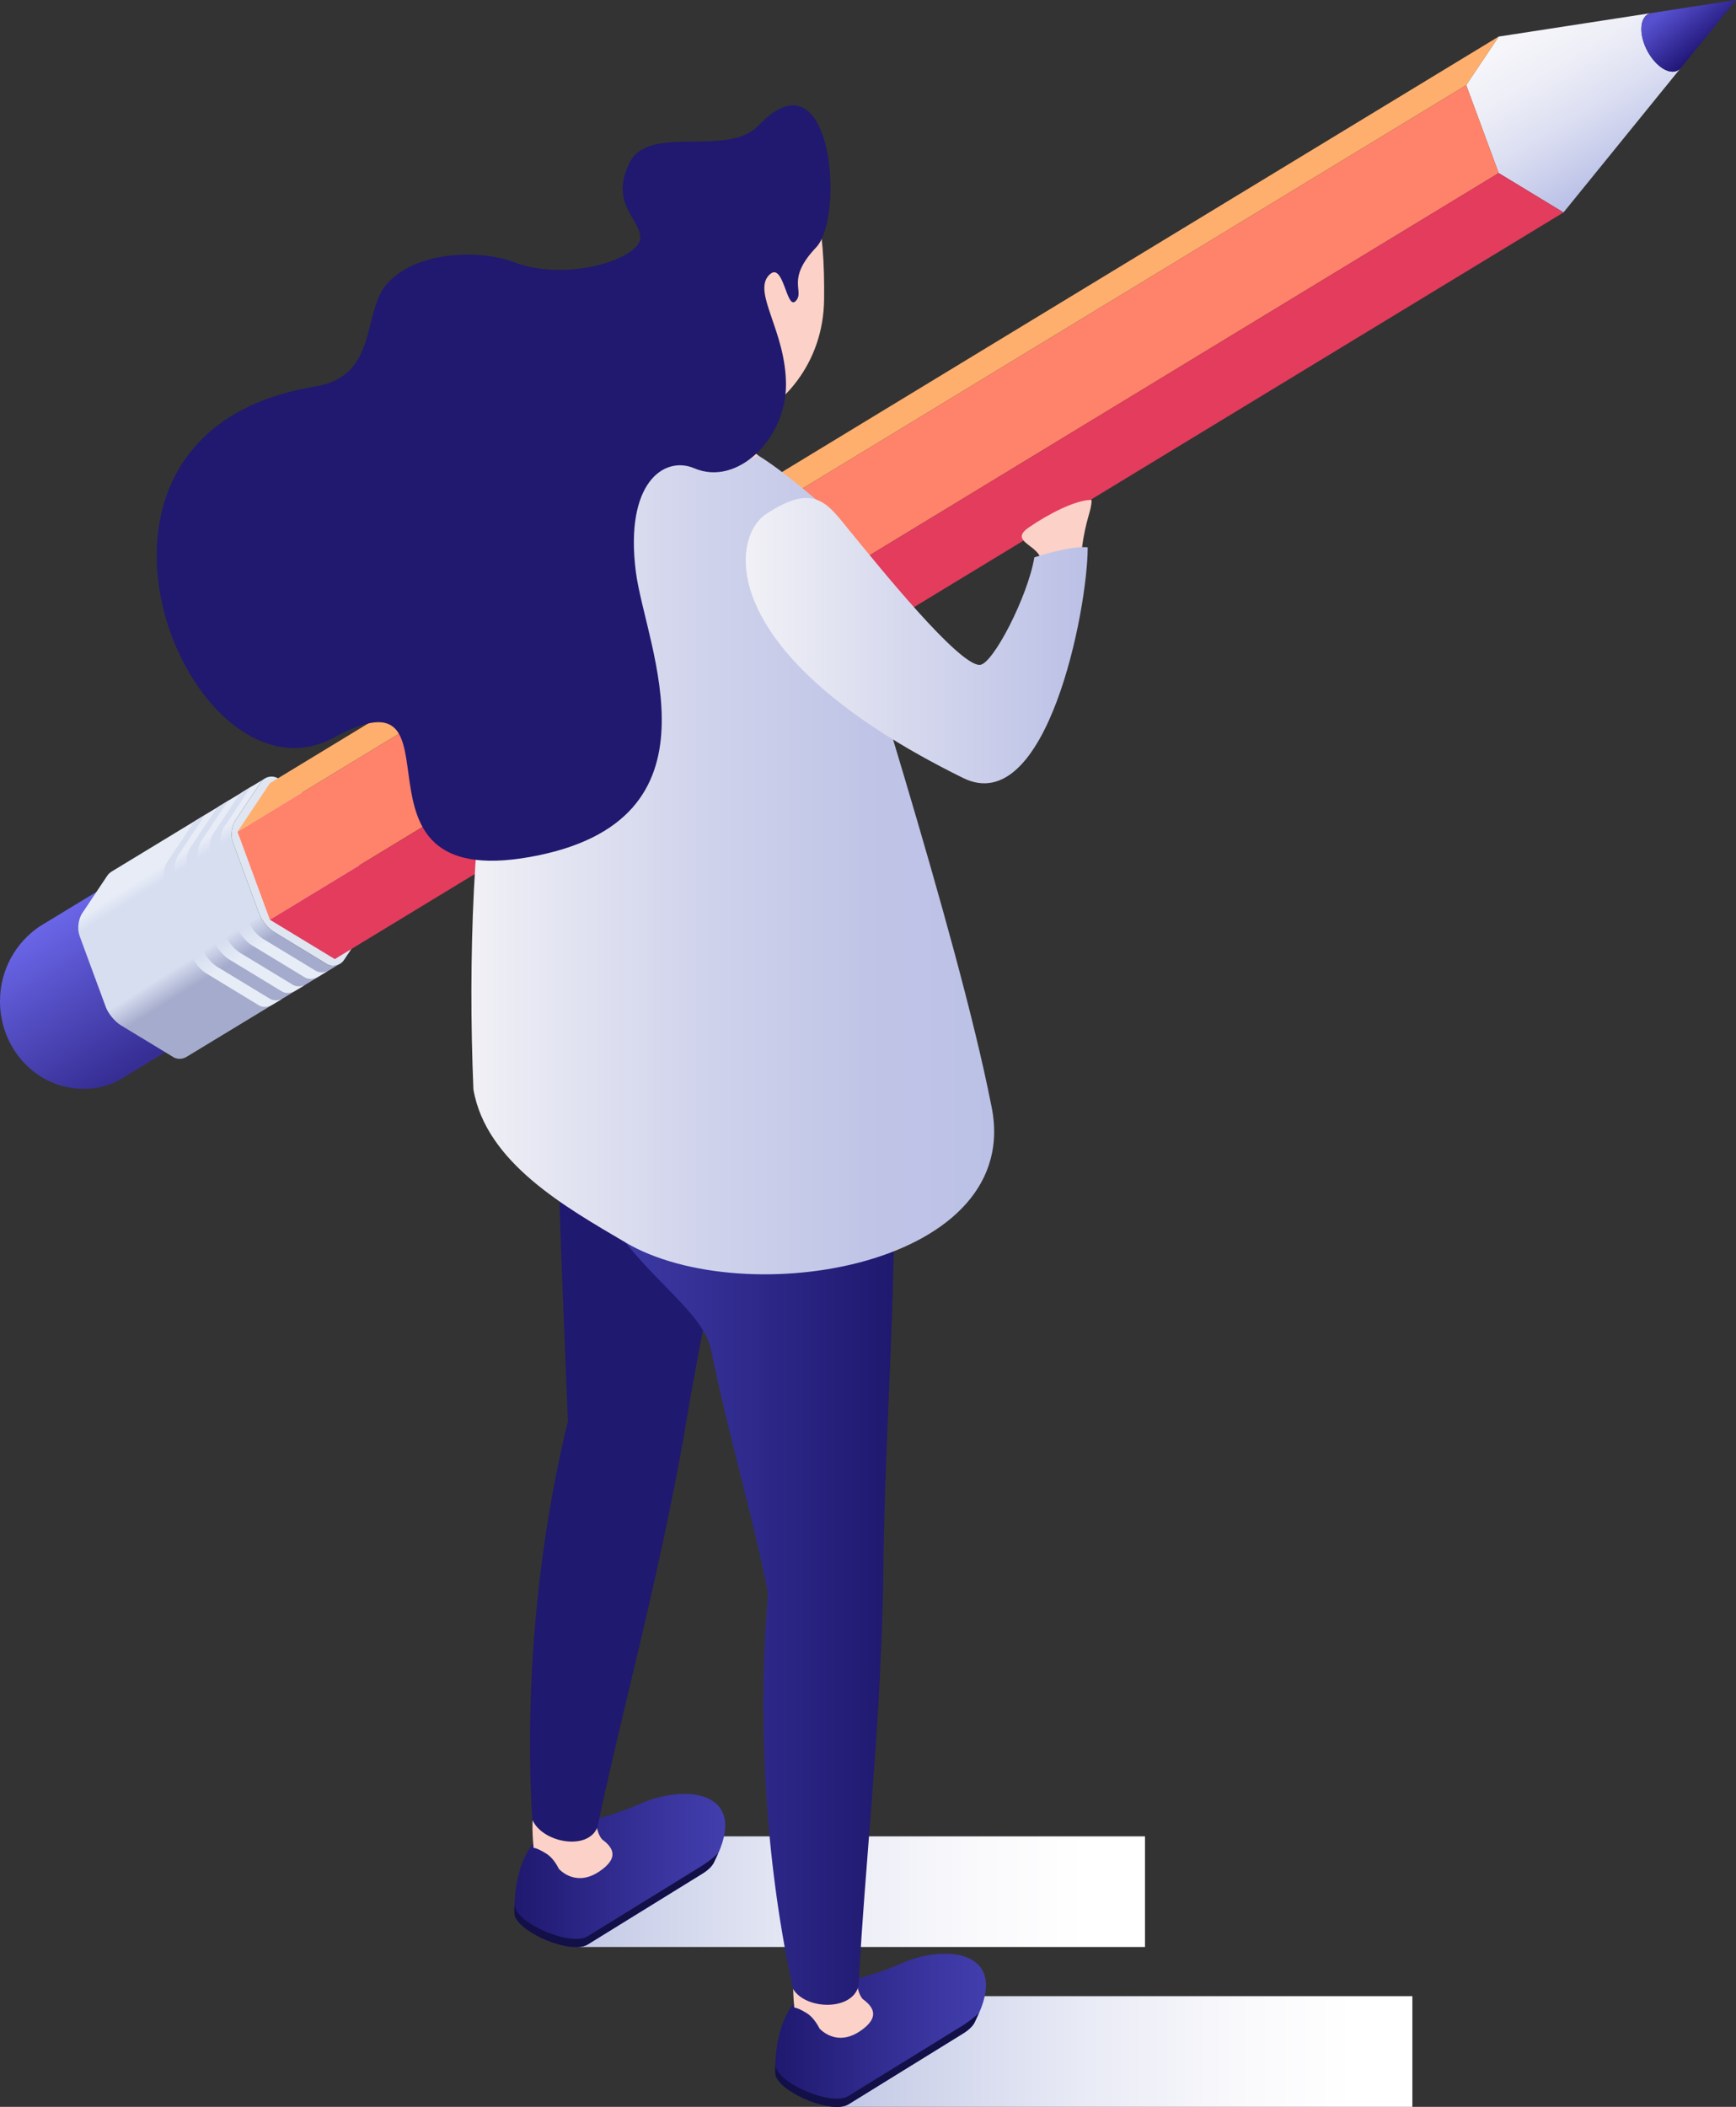 <?xml version="1.0" encoding="UTF-8"?>
<svg xmlns="http://www.w3.org/2000/svg" width="61" height="74" viewBox="0 0 61 74" fill="none">
  <rect x="0" y="0" width="61" height="74" fill="#333333" stroke="none"/>
  <g clip-path="url(#clip0_159_4)">
    <path d="M2.925 38.242C3.414 38.242 3.854 38.14 4.28 37.882C4.545 37.72 5.501 37.139 6.19 36.721C6.019 36.666 5.845 36.589 5.664 36.479C4.358 35.687 3.302 33.76 3.302 32.176C3.302 31.827 3.362 31.537 3.457 31.285L1.388 32.542C0.553 33.108 0 34.065 0 35.165C0 36.865 1.309 38.242 2.925 38.242Z" fill="url(#paint0_linear_159_4)"></path>
    <path d="M58.438 2.412C58.017 2.153 57.674 1.531 57.674 1.02C57.674 0.709 57.801 0.512 57.994 0.463L52.66 1.285L51.519 2.989L52.66 6.078L54.939 7.462L59.037 2.414C58.897 2.548 58.681 2.559 58.436 2.412H58.438Z" fill="url(#paint1_linear_159_4)"></path>
    <path d="M58.438 2.412C58.683 2.559 58.899 2.548 59.039 2.414L59.101 2.339L61 0L58.048 0.455L57.994 0.463C57.801 0.514 57.674 0.709 57.674 1.021C57.674 1.533 58.015 2.156 58.438 2.412Z" fill="url(#paint2_linear_159_4)"></path>
    <path d="M11.625 28.466C11.825 28.588 12.059 28.874 12.144 29.1L13.067 31.608C13.151 31.835 13.11 32.186 12.977 32.385L12.089 33.717C11.957 33.916 11.683 33.979 11.481 33.858L9.623 32.73C9.422 32.607 9.188 32.322 9.106 32.093L8.183 29.587C8.098 29.358 8.14 29.009 8.273 28.811L9.16 27.479C9.293 27.28 9.569 27.216 9.769 27.339L11.627 28.466H11.625Z" fill="#DFE5F1"></path>
    <path d="M8.346 29.214L51.521 2.989L52.662 6.078L9.484 32.303L8.346 29.214Z" fill="#FF826A"></path>
    <path d="M9.484 27.508L52.662 1.283L51.521 2.989L8.346 29.214L9.484 27.508Z" fill="#FFAF6D"></path>
    <path d="M9.484 32.304L52.662 6.079L54.939 7.462L11.764 33.687L9.484 32.304Z" fill="#E33C5C"></path>
    <path d="M2.792 32.861L3.716 35.367C3.8 35.596 4.034 35.882 4.235 36.004L6.093 37.131C6.233 37.215 6.405 37.206 6.544 37.127C6.579 37.109 11.908 33.872 11.908 33.872C11.767 33.931 11.61 33.937 11.481 33.858L9.623 32.729C9.422 32.607 9.188 32.321 9.106 32.093L8.183 29.586C8.098 29.358 8.14 29.009 8.273 28.81L9.16 27.478C9.194 27.429 9.235 27.387 9.284 27.356L3.944 30.599C3.882 30.639 3.817 30.684 3.772 30.753L2.884 32.083C2.751 32.284 2.71 32.633 2.794 32.861H2.792Z" fill="url(#paint3_linear_159_4)"></path>
    <path style="mix-blend-mode:multiply" d="M8.505 27.829C8.458 27.86 8.417 27.902 8.381 27.951L7.493 29.281C7.36 29.482 7.319 29.831 7.404 30.057L8.327 32.563C8.409 32.79 8.643 33.078 8.846 33.198L10.702 34.325C10.833 34.404 10.99 34.398 11.123 34.335C11.129 34.339 11.513 34.106 11.513 34.106C11.372 34.165 11.215 34.171 11.084 34.092L9.226 32.965C9.025 32.843 8.793 32.557 8.709 32.329L7.786 29.823C7.701 29.594 7.743 29.245 7.876 29.046L8.763 27.716C8.797 27.665 8.838 27.626 8.885 27.594L8.503 27.827L8.505 27.829Z" fill="url(#paint4_linear_159_4)"></path>
    <path style="mix-blend-mode:multiply" d="M7.699 28.319C7.653 28.351 7.611 28.392 7.576 28.442L6.688 29.772C6.553 29.971 6.514 30.321 6.598 30.548L7.522 33.056C7.606 33.283 7.838 33.568 8.04 33.691L9.898 34.818C10.027 34.898 10.185 34.891 10.32 34.828C10.327 34.831 10.709 34.599 10.709 34.599C10.571 34.658 10.411 34.664 10.282 34.585L8.424 33.458C8.224 33.336 7.99 33.05 7.907 32.822L6.982 30.315C6.898 30.089 6.939 29.738 7.072 29.539L7.96 28.209C7.993 28.158 8.035 28.119 8.083 28.085L7.701 28.317L7.699 28.319Z" fill="url(#paint5_linear_159_4)"></path>
    <path style="mix-blend-mode:multiply" d="M6.894 28.808C6.847 28.84 6.806 28.881 6.772 28.932L5.885 30.262C5.752 30.461 5.71 30.812 5.795 31.039L6.718 33.545C6.802 33.773 7.035 34.059 7.237 34.181L9.093 35.308C9.224 35.387 9.379 35.381 9.514 35.318C9.52 35.322 9.904 35.09 9.904 35.09C9.763 35.149 9.606 35.155 9.477 35.076L7.619 33.949C7.419 33.827 7.184 33.541 7.102 33.314L6.179 30.806C6.094 30.579 6.136 30.229 6.269 30.03L7.156 28.698C7.19 28.649 7.231 28.607 7.28 28.576L6.898 28.808H6.894Z" fill="url(#paint6_linear_159_4)"></path>
    <path style="mix-blend-mode:multiply" d="M49.628 70.113H29.528V74H49.628V70.113Z" fill="url(#paint7_linear_159_4)"></path>
    <path style="mix-blend-mode:multiply" d="M40.233 64.499H20.135V68.385H40.233V64.499Z" fill="url(#paint8_linear_159_4)"></path>
    <path d="M18.073 67.191C18.073 64.138 19.913 64.048 19.913 64.048C19.913 64.048 20.909 64.048 22.527 63.342C24.123 62.645 26.374 62.915 25.115 65.354C25.104 65.384 25.089 65.415 25.072 65.445C24.996 65.575 24.864 65.699 24.664 65.821L20.645 68.302C20.032 68.668 18.087 67.819 18.072 67.191H18.073Z" fill="url(#paint9_linear_159_4)"></path>
    <path d="M18.085 66.917C18.118 67.543 20.038 68.379 20.645 68.012L24.664 65.534C24.797 65.451 25.026 65.291 25.23 65.098C25.192 65.183 25.16 65.262 25.114 65.352C25.102 65.382 25.087 65.413 25.07 65.443C24.994 65.573 24.863 65.697 24.662 65.819L20.643 68.3C20.07 68.645 18.326 67.92 18.096 67.309C18.087 67.263 18.077 67.22 18.077 67.185C18.07 67.09 18.077 67.005 18.081 66.915L18.085 66.917Z" fill="#121047"></path>
    <path d="M18.823 63.648C19.296 63.648 20.963 64.095 20.963 64.095C20.963 64.095 20.974 64.338 21.113 64.55C21.13 64.568 21.143 64.59 21.16 64.609C21.489 64.85 21.823 65.23 21.042 65.744C20.401 66.168 19.883 65.898 19.637 65.64C19.538 65.443 19.39 65.222 19.184 65.098C18.972 64.97 18.843 64.911 18.75 64.905C18.75 64.891 18.746 64.864 18.746 64.864C18.746 64.864 18.624 63.648 18.823 63.648Z" fill="#FCD1C7"></path>
    <path d="M19.575 33.794C21.392 33.829 25.151 33.914 26.968 33.947C26.292 39.693 24.93 44.912 24.022 50.478C23.046 55.887 21.947 59.688 20.988 64.19C20.636 65.027 19.029 64.71 18.703 63.904C18.45 59.759 18.787 54.709 19.954 49.927C19.759 44.772 19.459 39.001 19.574 33.795L19.575 33.794Z" fill="#1F196F"></path>
    <path d="M27.235 72.8C27.235 69.748 29.075 69.66 29.075 69.66C29.075 69.66 30.071 69.66 31.689 68.954C33.285 68.257 35.536 68.527 34.278 70.966C34.266 70.996 34.249 71.025 34.234 71.057C34.158 71.187 34.027 71.311 33.826 71.433L29.809 73.914C29.197 74.28 27.25 73.431 27.235 72.802V72.8Z" fill="url(#paint10_linear_159_4)"></path>
    <path d="M27.245 72.526C27.28 73.153 29.2 73.988 29.807 73.622L33.824 71.145C33.957 71.062 34.186 70.901 34.392 70.71C34.354 70.794 34.323 70.873 34.278 70.966C34.266 70.995 34.249 71.025 34.234 71.056C34.158 71.186 34.027 71.31 33.826 71.433L29.809 73.913C29.236 74.258 27.492 73.533 27.262 72.924C27.252 72.877 27.245 72.835 27.245 72.8C27.237 72.705 27.245 72.621 27.249 72.528L27.245 72.526Z" fill="#121047"></path>
    <path d="M27.983 69.257C28.455 69.257 30.123 69.703 30.123 69.703C30.123 69.703 30.135 69.945 30.271 70.158C30.288 70.177 30.303 70.197 30.318 70.217C30.648 70.457 30.983 70.838 30.202 71.354C29.564 71.775 29.045 71.507 28.796 71.249C28.696 71.052 28.548 70.834 28.344 70.707C28.133 70.579 28.003 70.522 27.91 70.514C27.91 70.503 27.906 70.473 27.906 70.473C27.906 70.473 27.786 69.255 27.985 69.255L27.983 69.257Z" fill="#FCD1C7"></path>
    <path d="M24.997 47.458C24.501 44.989 19.115 43.708 19.489 34.97C21.287 34.69 29.575 39.166 31.371 38.889C31.596 44.673 31.066 50.059 31.032 55.702C30.908 61.205 30.416 65.143 30.167 69.75C29.951 70.637 28.316 70.599 27.869 69.862C26.975 65.815 26.578 60.883 26.988 55.964C26.453 53.239 25.58 50.352 24.997 47.46V47.458Z" fill="url(#paint11_linear_159_4)"></path>
    <path d="M21.977 43.639C26.175 46.118 36.113 44.477 34.817 38.753C33.63 32.757 29.914 21.319 28.863 17.698C27.026 16.173 26.17 15.475 24.374 15.144C23.291 14.945 21.887 14.689 21.053 15.514C17.437 19.089 16.244 28.938 16.635 38.264C17.079 40.847 19.911 42.419 21.978 43.639H21.977Z" fill="url(#paint12_linear_159_4)"></path>
    <path d="M22.469 15.562C22.922 14.829 22.859 13.426 22.712 12.333C22.516 11.759 22.407 11.123 22.415 10.447C22.439 8.019 25.13 5.673 26.938 5.694C28.743 5.714 28.983 8.092 28.957 10.52C28.934 12.77 27.486 14.372 25.939 14.947C25.838 15.32 26.361 15.783 26.642 15.997C25.424 16.691 23.965 16.169 23.241 15.966C22.866 15.861 22.589 15.737 22.469 15.562Z" fill="#FCD1C7"></path>
    <path d="M11.082 13.572C13.301 13.213 12.719 10.989 13.582 9.988C14.64 8.76 16.955 8.788 18.028 9.198C19.974 9.942 22.497 9.058 22.497 8.36C22.497 7.663 21.435 7.198 22.1 5.754C22.763 4.311 25.55 5.568 26.657 4.404C29.232 1.693 29.704 7.61 28.678 8.689C27.591 9.832 28.294 10.222 27.96 10.573C27.629 10.922 27.535 9.125 27.02 9.665C26.434 10.281 27.618 11.631 27.618 13.517C27.618 15.402 25.913 17.095 24.398 16.448C23.338 15.995 21.945 16.955 22.342 20.08C22.673 22.698 25.66 28.842 18.626 30.099C11.591 31.356 16.676 23.236 11.724 25.91C6.681 28.633 1.017 15.205 11.082 13.576V13.572Z" fill="#20196F"></path>
    <path d="M36.529 19.518C36.289 19.098 35.499 18.97 36.162 18.517C36.825 18.064 37.782 17.558 38.357 17.558C38.357 17.954 38.156 18.206 38.023 19.217C37.892 20.227 36.527 19.518 36.527 19.518H36.529Z" fill="#FCD1C7"></path>
    <path d="M29.906 18.706C29.092 17.711 28.648 16.905 26.915 18.058C25.66 18.892 25.099 23.021 33.845 27.327C36.776 28.769 38.22 21.414 38.22 19.223C37.585 19.16 36.345 19.577 36.345 19.577C36.124 20.927 34.884 23.354 34.422 23.354C33.671 23.354 30.893 19.908 29.908 18.706H29.906Z" fill="url(#paint13_linear_159_4)"></path>
  </g>
  <defs>
    <linearGradient id="paint0_linear_159_4" x1="4.128" y1="37.844" x2="0.879" y2="32.719" gradientUnits="userSpaceOnUse">
      <stop stop-color="#362E94"></stop>
      <stop offset="1" stop-color="#6B67E9"></stop>
    </linearGradient>
    <linearGradient id="paint1_linear_159_4" x1="54.091" y1="0.987" x2="57.149" y2="6.087" gradientUnits="userSpaceOnUse">
      <stop stop-color="#F5F5FA"></stop>
      <stop offset="0.23" stop-color="#EEEFF7"></stop>
      <stop offset="0.56" stop-color="#DCDFF2"></stop>
      <stop offset="0.94" stop-color="#BEC4E8"></stop>
      <stop offset="1" stop-color="#B9C0E7"></stop>
    </linearGradient>
    <linearGradient id="paint2_linear_159_4" x1="58.842" y1="0.097" x2="60.112" y2="1.658" gradientUnits="userSpaceOnUse">
      <stop stop-color="#5751D0"></stop>
      <stop offset="1" stop-color="#1D1272"></stop>
    </linearGradient>
    <linearGradient id="paint3_linear_159_4" x1="5.656" y1="29.884" x2="9.221" y2="35.581" gradientUnits="userSpaceOnUse">
      <stop offset="0.07" stop-color="#E8ECF7"></stop>
      <stop offset="0.14" stop-color="#D6DEF0"></stop>
      <stop offset="0.56" stop-color="#D6DEF0"></stop>
      <stop offset="0.69" stop-color="#A5ABCC"></stop>
    </linearGradient>
    <linearGradient id="paint4_linear_159_4" x1="7.435" y1="28.554" x2="11.813" y2="33.839" gradientUnits="userSpaceOnUse">
      <stop offset="0.56" stop-color="#D6DEF0"></stop>
      <stop offset="0.69" stop-color="#E7EDF6"></stop>
    </linearGradient>
    <linearGradient id="paint5_linear_159_4" x1="6.63" y1="29.043" x2="11.007" y2="34.328" gradientUnits="userSpaceOnUse">
      <stop offset="0.56" stop-color="#D6DEF0"></stop>
      <stop offset="0.69" stop-color="#E7EDF6"></stop>
    </linearGradient>
    <linearGradient id="paint6_linear_159_4" x1="5.825" y1="29.531" x2="10.202" y2="34.817" gradientUnits="userSpaceOnUse">
      <stop offset="0.56" stop-color="#D6DEF0"></stop>
      <stop offset="0.69" stop-color="#E7EDF6"></stop>
    </linearGradient>
    <linearGradient id="paint7_linear_159_4" x1="29.53" y1="72.055" x2="49.63" y2="72.055" gradientUnits="userSpaceOnUse">
      <stop stop-color="#C2C8E6"></stop>
      <stop offset="0.11" stop-color="#CDD2EA"></stop>
      <stop offset="0.42" stop-color="#E8EAF5"></stop>
      <stop offset="0.69" stop-color="#F9F9FC"></stop>
      <stop offset="0.9" stop-color="white"></stop>
    </linearGradient>
    <linearGradient id="paint8_linear_159_4" x1="20.135" y1="66.444" x2="40.235" y2="66.444" gradientUnits="userSpaceOnUse">
      <stop stop-color="#C2C8E6"></stop>
      <stop offset="0.11" stop-color="#CDD2EA"></stop>
      <stop offset="0.42" stop-color="#E8EAF5"></stop>
      <stop offset="0.69" stop-color="#F9F9FC"></stop>
      <stop offset="0.9" stop-color="white"></stop>
    </linearGradient>
    <linearGradient id="paint9_linear_159_4" x1="25.483" y1="65.699" x2="18.073" y2="65.699" gradientUnits="userSpaceOnUse">
      <stop stop-color="#423EAD"></stop>
      <stop offset="0.31" stop-color="#39349D"></stop>
      <stop offset="0.91" stop-color="#221C75"></stop>
      <stop offset="1" stop-color="#1F196F"></stop>
    </linearGradient>
    <linearGradient id="paint10_linear_159_4" x1="34.645" y1="71.311" x2="27.235" y2="71.311" gradientUnits="userSpaceOnUse">
      <stop stop-color="#423EAD"></stop>
      <stop offset="0.31" stop-color="#39349D"></stop>
      <stop offset="0.91" stop-color="#221C75"></stop>
      <stop offset="1" stop-color="#1F196F"></stop>
    </linearGradient>
    <linearGradient id="paint11_linear_159_4" x1="31.427" y1="52.685" x2="19.471" y2="52.685" gradientUnits="userSpaceOnUse">
      <stop stop-color="#1F196F"></stop>
      <stop offset="0.04" stop-color="#201A71"></stop>
      <stop offset="0.67" stop-color="#38349C"></stop>
      <stop offset="1" stop-color="#423EAD"></stop>
    </linearGradient>
    <linearGradient id="paint12_linear_159_4" x1="34.933" y1="29.851" x2="16.564" y2="29.851" gradientUnits="userSpaceOnUse">
      <stop stop-color="#BBC0E6"></stop>
      <stop offset="0.25" stop-color="#C0C5E7"></stop>
      <stop offset="0.58" stop-color="#D1D4EC"></stop>
      <stop offset="0.94" stop-color="#ECECF4"></stop>
      <stop offset="1" stop-color="#F1F1F6"></stop>
    </linearGradient>
    <linearGradient id="paint13_linear_159_4" x1="26.205" y1="22.501" x2="38.218" y2="22.501" gradientUnits="userSpaceOnUse">
      <stop stop-color="#F1F1F6"></stop>
      <stop offset="0.42" stop-color="#D8DBEE"></stop>
      <stop offset="1" stop-color="#BBC0E6"></stop>
    </linearGradient>
    <clipPath id="clip0_159_4">
      <rect width="61" height="74" fill="white"></rect>
    </clipPath>
  </defs>
</svg>
